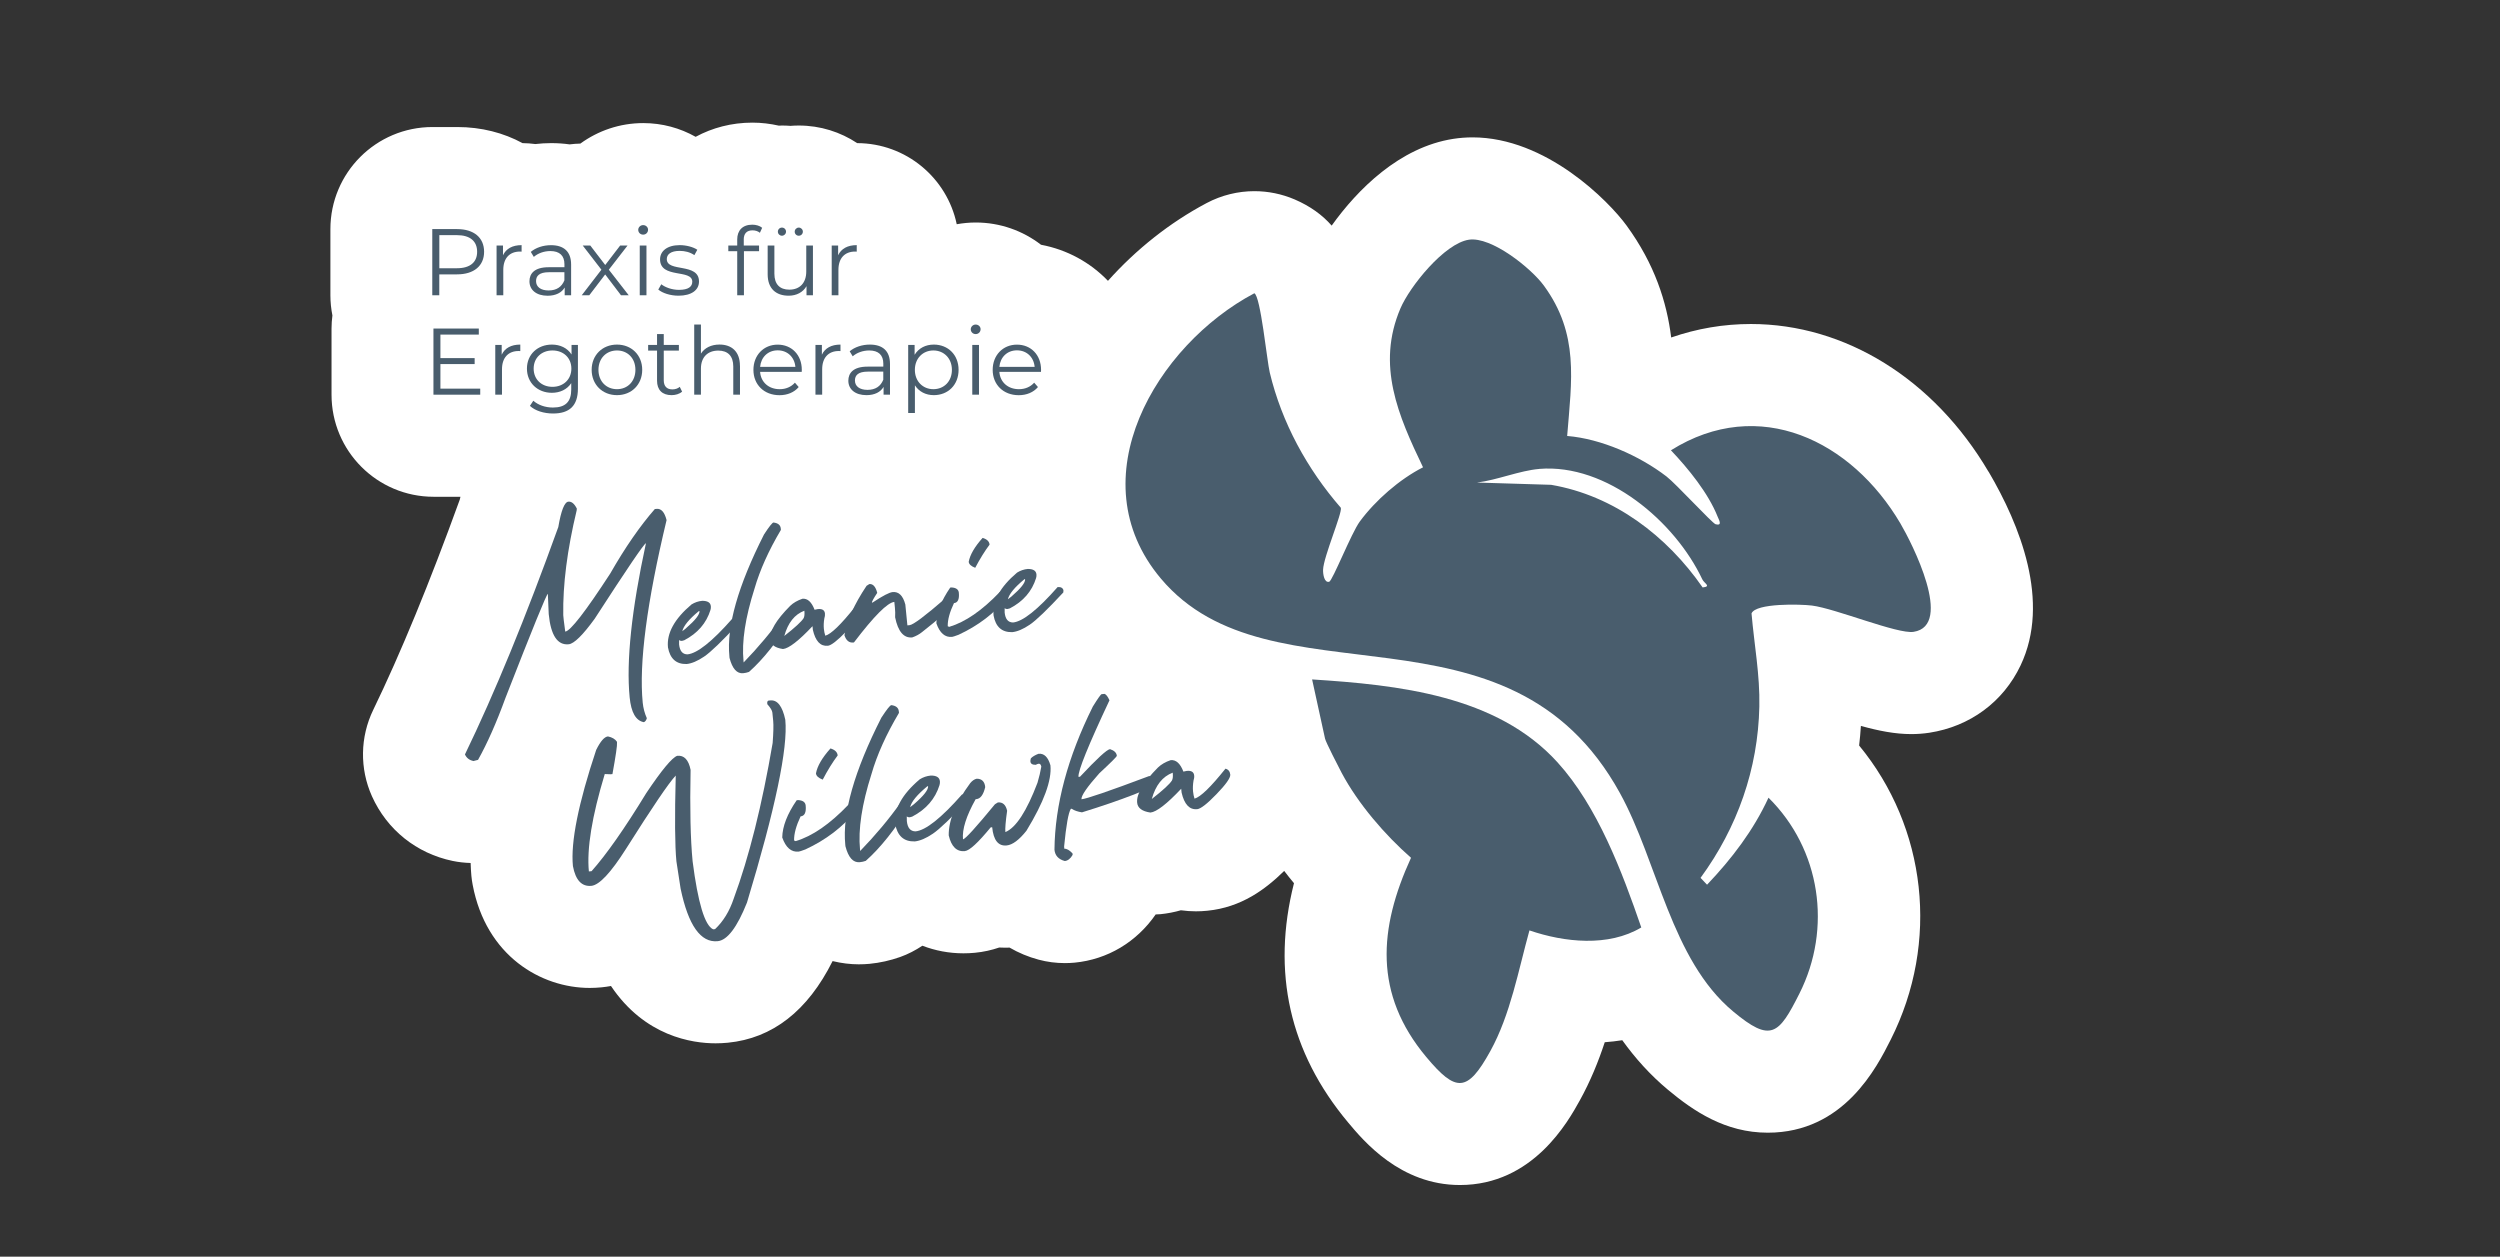 <svg xmlns="http://www.w3.org/2000/svg" id="Ebene_1" viewBox="0 0 595.28 299.22"><rect x="0" y="0" width="595.28" height="299.22" fill="#333333" stroke="none"/><defs><style>      .st0 {        fill: #495d6d;      }      .st1 {        fill: #fff;      }    </style></defs><path class="st1" d="M473.48,112.31c-12.96-22.02-34.11-35.16-56.57-35.16-6.49,0-12.83,1.08-18.98,3.21-1.05-8.45-3.92-17.45-10.62-26.65-4.26-5.84-19.15-21-36.68-21-1.53,0-3.07.12-4.56.35-12.83,1.98-22.87,12.11-28.98,20.66-2.2-2.51-5.06-4.61-8.81-6.23-3.07-1.31-6.32-1.97-9.58-1.97-3.92,0-7.83.95-11.38,2.83-8.82,4.67-16.83,11.07-23.5,18.52-4.19-4.36-9.7-7.42-15.94-8.59-4.31-3.32-9.7-5.3-15.55-5.3-1.54,0-3.05.15-4.52.41-2.3-11-12.03-19.27-23.7-19.31-3.99-2.64-8.76-4.19-13.9-4.19-.67,0-1.34.03-2,.08-.66-.05-1.33-.08-2-.08-.25,0-.5.02-.75.03-2.05-.46-4.16-.72-6.31-.72-4.93,0-9.53,1.22-13.51,3.38-3.69-2.08-7.94-3.27-12.47-3.27-5.6,0-10.77,1.82-14.98,4.88-.86.02-1.72.08-2.56.19-1.43-.2-2.9-.3-4.4-.3-1.27,0-2.52.08-3.76.22-1-.13-2.02-.21-3.05-.22-4.51-2.45-9.79-3.83-15.54-3.83h-5.9c-13.43,0-24.31,10.88-24.31,24.31v15.75c0,1.64.17,3.25.48,4.8-.13,1.02-.21,2.06-.21,3.12v15.75c0,13.43,10.88,24.31,24.31,24.31h6.39c-.05.23-.11.44-.16.67-7.2,19.87-14.13,36.7-20.61,50.07-3.14,6.47-3.25,14-.31,20.56,3.59,7.99,10.59,13.61,19.22,15.41,1.41.29,2.85.45,4.28.49.03,1.05.09,2.08.18,3.08.07.72.17,1.43.31,2.14,3.2,16.94,16.3,24.53,27.87,24.53.92,0,1.86-.05,2.8-.14.77-.08,1.53-.18,2.26-.32,8.05,12,19.34,13.65,24.91,13.65h0c.96,0,1.93-.05,2.89-.14,10.66-1.04,19.04-7.58,24.97-19.44,2.14.52,4.24.77,6.22.77.88,0,1.76-.04,2.59-.12,2.47-.24,4.92-.79,7.27-1.62,1.88-.67,3.64-1.59,5.3-2.69,3.04,1.17,6.32,1.81,9.77,1.81.9,0,1.82-.04,2.74-.13,2.07-.2,3.99-.64,5.78-1.25.49.03.98.04,1.46.04.33,0,.67-.01,1.01-.02,2.12,1.23,4.43,2.21,6.91,2.87,2.05.55,4.15.82,6.26.82.78,0,1.56-.04,2.33-.11,7.83-.76,14.74-4.9,19.29-11.48.39-.02.77-.02,1.16-.06,1.69-.17,3.3-.49,4.84-.93,1.2.17,2.4.25,3.58.25.88,0,1.78-.04,2.73-.14,8.09-.81,13.79-5.07,18.29-9.48.77,1.01,1.55,1.99,2.33,2.92-5.36,21.18-1.06,40.28,12.86,56.94,3.73,4.47,12.48,14.93,26.65,14.93,17.42,0,25.8-15.18,28.56-20.17,2.53-4.58,4.42-9.25,5.93-13.83,1.42-.1,2.8-.27,4.17-.48,3.04,4.23,6.6,8.24,10.89,11.81,6.06,5.05,13.62,10.21,23.75,10.21h0c18.12,0,25.96-15.55,29.3-22.19,11.67-23.17,8.52-50.5-7.54-70,.18-1.55.32-3.11.42-4.67,4.2,1.17,8.13,1.95,12,1.95h0c1.45,0,2.89-.11,4.28-.32,9.69-1.49,17.62-7.34,21.75-16.05,7.2-15.17-.18-33.45-7.63-46.12Z"></path><g><g><g><path class="st0" d="M112.71,181.2c-.96-.2-1.62-.72-2-1.56,7.07-14.59,14.48-32.64,22.23-54.15.67-3.93,1.47-5.95,2.4-6.04.76-.07,1.42.48,2.01,1.65l-.04.44c-2.25,9.37-3.31,17.68-3.19,24.94l.11,1.13.36,2.78c1.22-.12,4.79-4.72,10.7-13.8,3.55-6.21,7.1-11.34,10.63-15.38l.43-.04c1.1-.11,1.89.78,2.37,2.67-4.7,19.63-6.6,34.13-5.68,43.48.13,1.28.45,2.51.98,3.69-.13.48-.36.8-.7.95-1.91-.34-3.04-2.31-3.39-5.91-.84-8.59.45-20.83,3.88-36.7-.41.04-4.48,6.04-12.22,18-2.84,3.91-4.9,5.93-6.18,6.06-2.67.26-4.26-2.13-4.75-7.19l-.21-4.82c-.29.03-3.65,8.27-10.07,24.73-2.17,5.96-4.36,10.89-6.55,14.8l-1.12.29Z"></path><path class="st0" d="M163.48,158.11c-2.46.06-3.93-1.26-4.43-3.96-.33-3.37,1.54-6.78,5.6-10.22.77-.48,1.62-.78,2.55-.87,1.29,0,1.98.42,2.06,1.29.03.29,0,.59-.09.89-.98,3.15-3.06,5.55-6.24,7.21l-.51.14c-.29.03-.53-.04-.72-.19v1.05c.17,1.57.83,2.36,2,2.36,2.32-.23,5.86-3.04,10.61-8.43.75-.07,1.22.18,1.39.74l-.04.53c-3.77,4.06-6.43,6.63-8,7.69-1.57,1.06-2.96,1.65-4.18,1.77ZM163.35,149.59c2.21-1.91,3.28-3.28,3.21-4.09l-.17.02c-2.34,1.93-3.64,3.52-3.93,4.78l.9-.7Z"></path><path class="st0" d="M184.19,124.42c1.07.13,1.64.6,1.72,1.41l.03.35c-2.92,4.92-5.01,9.58-6.28,13.98-2.2,6.9-3.07,12.64-2.62,17.23l.03.35c3.51-3.63,6.61-7.33,9.29-11.11l.58-.41c.46-.05.96.26,1.5.91l.02.17c-3.39,5.49-6.76,9.72-10.11,12.69-.45.16-.91.27-1.38.31-1.51.15-2.59-1.07-3.26-3.64l-.03-.35c-.7-7.14,2.05-16.82,8.24-29.04,1.22-1.88,1.98-2.83,2.27-2.86Z"></path><path class="st0" d="M197.09,153.76c-1.74.17-2.92-1.09-3.54-3.79l-.08-.87c-3.29,3.49-5.64,5.3-7.03,5.44-1.9-.28-2.92-1.03-3.04-2.25-.19-1.97,1.39-4.65,4.75-8.03.75-.72,1.72-1.28,2.91-1.69,1.22-.12,2.18.75,2.9,2.62l.78-.16c1.05-.1,1.61.25,1.69,1.07.03.35-.01.74-.15,1.16-.15.9-.18,1.72-.11,2.47.06.58.17,1.13.34,1.64,1.37-.37,3.73-2.65,7.07-6.85.66.17,1.03.63,1.1,1.39.01.76-1.04,2.24-3.17,4.44-2.13,2.2-3.6,3.34-4.41,3.42ZM186.75,151.43c2.56-2.01,4.09-3.42,4.6-4.23.2-.37.26-.96.18-1.78-2.32.87-3.91,2.88-4.78,6.01Z"></path><path class="st0" d="M207,139.07c.87-.08,1.5.61,1.88,2.1-.87,1.31-1.29,2.09-1.27,2.32l.17-.02c2.37-1.58,3.96-2.41,4.77-2.49,1.45-.14,2.46.84,3.02,2.96l.49,4.97.52-.05c.87-.08,3.71-2.21,8.52-6.38l.52-.05c.74.4,1.13.8,1.18,1.2-.58,1.29-2.99,3.58-7.24,6.87-.65.53-1.43.96-2.34,1.28-2.03.2-3.39-1.4-4.08-4.79.04-.77.03-1.53-.05-2.28l-.14-1.39c-1.63.16-4.83,3.37-9.61,9.65l-.17.02c-.99.1-1.69-.48-2.1-1.73.55-3.4,2.3-7.32,5.27-11.77l.66-.42Z"></path><path class="st0" d="M226.6,139.88c1.06.07,1.63.49,1.71,1.24.15,1.57-.24,2.4-1.16,2.49-1.02,2.16-1.52,3.99-1.48,5.51l.36.14c3.82-1.14,7.83-3.9,12.03-8.3l.52-.05c.17-.02.56.3,1.15.94l.05.52c-3.04,3.7-6.89,6.63-11.54,8.78-.85.32-1.36.48-1.54.5-1.68.16-2.93-.91-3.74-3.24.04-2.53,1.15-5.36,3.3-8.5l.35-.03ZM233.98,128.08c1.03.31,1.58.84,1.65,1.6-1.14,1.52-2.28,3.36-3.42,5.52-.98-.37-1.49-.85-1.55-1.43.31-1.67,1.41-3.57,3.31-5.69Z"></path><path class="st0" d="M241.01,150.52c-2.46.06-3.93-1.26-4.43-3.96-.33-3.37,1.54-6.78,5.6-10.22.77-.48,1.62-.78,2.55-.87,1.29,0,1.97.42,2.06,1.29.03.29,0,.59-.09.89-.98,3.15-3.06,5.55-6.24,7.21l-.52.14c-.29.03-.53-.03-.72-.19v1.05c.17,1.57.83,2.35,2,2.36,2.32-.23,5.86-3.04,10.61-8.43.76-.07,1.22.18,1.39.74l-.03.53c-3.77,4.06-6.43,6.63-8,7.69-1.57,1.06-2.96,1.65-4.18,1.77ZM240.88,142c2.22-1.92,3.29-3.28,3.21-4.1l-.17.02c-2.34,1.93-3.64,3.52-3.93,4.78l.9-.7Z"></path></g><g><path class="st0" d="M182.97,166.82l.45-.04c1.69-.17,2.88,1.37,3.57,4.6.66,6.72-2.38,21.22-9.12,43.52-2.35,5.91-4.68,8.98-6.98,9.21-4.06.4-7-3.78-8.83-12.52l-1-6.5c-.36-3.69-.42-10.5-.16-20.42-1.61,1.69-5.56,7.51-11.86,17.48-3.6,5.67-6.34,8.59-8.22,8.78-2.3.22-3.77-1.34-4.4-4.7-.56-5.69,1.29-14.92,5.54-27.67,1.02-2.06,1.95-3.12,2.8-3.21,1,.21,1.71.63,2.14,1.26l.02.18c.07.67-.3,3.18-1.09,7.53l-.45.04-1.38-.05c-3.05,10.08-4.31,17.8-3.78,23.19l.64-.06c3.52-3.95,7.87-10.15,13.03-18.6,3.68-5.49,6.14-8.45,7.38-8.88,1.63-.16,2.69.96,3.17,3.35-.19,9.25-.03,16.5.48,21.77,1.27,9.9,2.9,15.3,4.89,16.2l.45-.04c1.96-1.84,3.43-4.25,4.43-7.22,3.67-9.95,6.77-22.32,9.29-37.11.18-2.46.23-4.21.13-5.24l-.2-2c-.05-.48-.45-1.15-1.2-1.99l-.03-.36c.03-.31.14-.47.32-.49Z"></path><path class="st0" d="M190.06,190.51c1.11.07,1.7.5,1.78,1.29.16,1.64-.25,2.5-1.21,2.59-1.06,2.24-1.58,4.16-1.55,5.74l.38.15c3.98-1.18,8.16-4.07,12.54-8.65l.55-.05c.18-.02.58.31,1.2.98l.05.55c-3.17,3.85-7.18,6.91-12.03,9.15-.88.33-1.41.5-1.6.52-1.76.17-3.06-.95-3.91-3.37.05-2.63,1.19-5.58,3.44-8.86l.36-.04ZM197.74,178.21c1.07.32,1.64.88,1.72,1.67-1.19,1.58-2.38,3.5-3.56,5.76-1.01-.39-1.55-.88-1.61-1.49.32-1.74,1.47-3.72,3.45-5.93Z"></path><path class="st0" d="M212.23,167.9c1.11.14,1.71.63,1.79,1.48l.04.36c-3.04,5.12-5.23,9.98-6.55,14.57-2.29,7.19-3.2,13.18-2.73,17.96l.04.36c3.66-3.78,6.89-7.64,9.68-11.58l.6-.42c.49-.05,1,.27,1.56.95l.02.18c-3.54,5.72-7.04,10.13-10.53,13.22-.48.17-.95.28-1.44.32-1.57.15-2.7-1.11-3.4-3.79l-.04-.36c-.73-7.45,2.13-17.53,8.59-30.26,1.28-1.96,2.06-2.95,2.37-2.98Z"></path><path class="st0" d="M217.78,200.35c-2.56.07-4.1-1.31-4.62-4.13-.34-3.51,1.6-7.06,5.83-10.65.81-.51,1.69-.81,2.66-.9,1.34-.01,2.06.44,2.15,1.35.03.3,0,.61-.09.92-1.02,3.28-3.19,5.78-6.51,7.51l-.54.15c-.3.03-.55-.04-.75-.2l.02,1.1c.16,1.64.85,2.45,2.07,2.46,2.42-.24,6.11-3.16,11.06-8.78.78-.08,1.27.18,1.45.77l-.04.55c-3.93,4.23-6.7,6.9-8.34,8.01-1.63,1.11-3.08,1.72-4.36,1.85ZM217.65,191.47c2.31-2,3.42-3.42,3.34-4.27l-.18.02c-2.43,2.01-3.8,3.67-4.1,4.98l.94-.73Z"></path><path class="st0" d="M229.75,202.66c-1.94.19-3.22-1.06-3.85-3.75-.04-3.6,1.66-7.74,5.11-12.42.49-.6,1.01-.95,1.55-1.07,1.22,0,1.9.67,2.03,2-.43,1.82-1.13,2.77-2.1,2.86l-.18.02c-2.24,4.01-3.24,7.19-3.01,9.55.55-.05,3.08-2.84,7.61-8.35l.69-.43c1.15-.11,1.89.55,2.21,1.98-.36,2.54-.5,4.24-.42,5.08,2.52-1.04,5.07-4.96,7.65-11.75.41-1.38.71-2.67.91-3.85-.11-.48-.31-.71-.62-.68-.18.02-.42.1-.71.26-.79.01-1.22-.25-1.27-.8-.02-.18.02-.43.11-.74.39-.41.99-.77,1.82-1.09,1.33-.13,2.28.78,2.84,2.75.35,3.57-1.56,8.77-5.72,15.59-1.74,2.19-3.31,3.35-4.7,3.49-2,.2-3.15-1.25-3.45-4.34l-.36.04c-3,3.65-5.05,5.54-6.14,5.64Z"></path><path class="st0" d="M262.29,165.29l.73-.07c.38.15.77.66,1.16,1.53-5.06,10.76-7.52,16.84-7.38,18.23l.36-.03c4.04-4.31,6.42-6.5,7.15-6.57,1.01.33,1.55.86,1.62,1.58.02.18-1.37,1.57-4.17,4.17-2.92,3.28-4.34,5.34-4.25,6.19,1.27-.13,6.62-1.96,16.05-5.51.66-.07,1.26.43,1.79,1.47.05.55-1.73,1.51-5.35,2.91-3.62,1.4-7.74,2.81-12.37,4.24-.99-.15-1.82-.43-2.47-.86l-.18.02c-.58.91-1.11,3.9-1.6,8.96l.05.55c.55-.05,1.19.31,1.94,1.09l.04.36c-.52.91-1.15,1.4-1.87,1.47-1.5-.4-2.33-1.3-2.46-2.69.11-10.7,3.16-22.06,9.13-34.08,1.21-1.95,1.91-2.94,2.09-2.95Z"></path><path class="st0" d="M285.04,192.67c-1.81.18-3.04-1.14-3.69-3.95l-.09-.91c-3.43,3.64-5.88,5.53-7.33,5.67-1.98-.29-3.04-1.08-3.16-2.35-.2-2.06,1.45-4.85,4.95-8.37.78-.75,1.79-1.34,3.04-1.76,1.27-.12,2.28.79,3.02,2.73l.81-.17c1.09-.11,1.68.26,1.76,1.11.04.36-.02.77-.16,1.21-.15.93-.19,1.79-.11,2.58.06.6.17,1.17.35,1.71,1.43-.39,3.88-2.77,7.37-7.14.69.18,1.07.66,1.15,1.45.02.79-1.08,2.34-3.3,4.63-2.22,2.3-3.75,3.49-4.6,3.57ZM274.27,190.24c2.67-2.09,4.27-3.56,4.79-4.41.21-.39.27-1,.18-1.85-2.42.91-4.08,3-4.98,6.26Z"></path></g><g><path class="st0" d="M373.19,103.81c8.06.67,17.17,4.69,23.62,9.64,2.31,1.78,10.91,11.17,11.7,11.38,1.71.45.77-1.08.49-1.78-2.25-5.66-6.97-11.44-11.13-15.83,21-13.17,43.06-2.25,54.64,17.42,2.7,4.59,12.8,24.32,3.13,25.81-3.79.58-18.6-5.56-24.19-6.26-2.7-.34-13.39-.62-14.39,1.87.64,7.44,2.02,14.68,1.86,22.16-.31,14.9-5.24,28.85-14,40.81l1.55,1.63c5.89-6.19,11.03-12.91,14.63-20.72,12.41,12.26,15.2,31.09,7.36,46.64-4.93,9.8-6.78,11.76-15.79,4.25-14.78-12.32-17.9-35.54-26.93-51.96-26.73-48.63-83.08-19.89-109.34-51.13-19.96-23.74-1.06-55.56,22.27-67.91,1.48.63,3.02,16.15,3.67,18.86,2.86,11.96,8.91,22.99,16.93,32.22.38,1.22-4.11,11.64-4.23,14.73-.04,1.1.29,3.2,1.46,2.88.78-.21,5.28-11.61,7.27-14.32,3.71-5.05,9.48-10.09,15.07-12.93-5.91-12.32-11.16-24.3-5.38-37.84,2.24-5.24,10.45-15.45,16.28-16.35,5.37-.83,14.85,6.78,17.89,10.95,8.41,11.53,6.6,22.45,5.53,35.78ZM366.53,111.66c-4.66.38-10.08,2.67-14.85,3.24l17.66.54c14.99,2.56,27.55,12.15,36.08,24.44,2.16-.25.4-.93-.08-1.93-6.49-13.77-22.76-27.61-38.81-26.3Z"></path><path class="st0" d="M312.43,161.78c20.41,1.31,43.92,3.76,58.42,19.73,9.55,10.52,15.37,26.01,19.96,39.33-7.83,4.68-18.31,3.55-26.63.7-2.62,9.45-4.52,20.05-9.31,28.73-5.46,9.89-8.17,9.9-15.27,1.4-12.53-14.99-11.33-30.58-3.62-47.42-6.24-5.48-12.6-12.87-16.52-20.23-.71-1.33-3.77-7.3-3.95-8.14l-3.08-14.09Z"></path></g><g><path class="st0" d="M114.35,92.54v1.44h-11.14v-15.75h10.8v1.44h-9.14v5.6h8.15v1.42h-8.15v5.85h9.47Z"></path><path class="st0" d="M123.89,82.05v1.55c-.14,0-.27-.02-.38-.02-2.48,0-3.98,1.57-3.98,4.37v6.03h-1.6v-11.84h1.53v2.32c.74-1.57,2.25-2.41,4.43-2.41Z"></path><path class="st0" d="M137.61,82.14v10.4c0,4.07-2,5.92-5.92,5.92-2.16,0-4.28-.65-5.51-1.82l.81-1.22c1.13,1.01,2.84,1.62,4.66,1.62,2.99,0,4.37-1.37,4.37-4.3v-1.51c-.99,1.51-2.68,2.3-4.61,2.3-3.37,0-5.94-2.36-5.94-5.76s2.57-5.72,5.94-5.72c1.98,0,3.69.81,4.68,2.36v-2.27h1.53ZM136.05,87.77c0-2.57-1.89-4.32-4.5-4.32s-4.48,1.76-4.48,4.32,1.87,4.34,4.48,4.34,4.5-1.78,4.5-4.34Z"></path><path class="st0" d="M140.88,88.06c0-3.51,2.57-6.01,6.03-6.01s6.01,2.5,6.01,6.01-2.54,6.03-6.01,6.03-6.03-2.52-6.03-6.03ZM151.3,88.06c0-2.77-1.87-4.61-4.39-4.61s-4.41,1.85-4.41,4.61,1.89,4.61,4.41,4.61,4.39-1.85,4.39-4.61Z"></path><path class="st0" d="M162.41,93.26c-.63.56-1.58.83-2.5.83-2.23,0-3.46-1.26-3.46-3.44v-7.16h-2.12v-1.35h2.12v-2.59h1.6v2.59h3.6v1.35h-3.6v7.07c0,1.39.72,2.16,2.05,2.16.65,0,1.31-.2,1.76-.61l.56,1.15Z"></path><path class="st0" d="M176.2,87.11v6.86h-1.6v-6.71c0-2.5-1.3-3.78-3.56-3.78-2.54,0-4.14,1.57-4.14,4.28v6.21h-1.6v-16.7h1.6v6.93c.88-1.37,2.43-2.16,4.43-2.16,2.88,0,4.86,1.67,4.86,5.06Z"></path><path class="st0" d="M190.89,88.55h-9.9c.18,2.48,2.07,4.12,4.66,4.12,1.44,0,2.72-.52,3.63-1.55l.9,1.04c-1.06,1.26-2.7,1.94-4.57,1.94-3.69,0-6.21-2.52-6.21-6.03s2.45-6.01,5.78-6.01,5.74,2.45,5.74,6.01c0,.14-.02.32-.02.5ZM180.99,87.36h8.4c-.2-2.32-1.89-3.94-4.21-3.94s-3.98,1.62-4.19,3.94Z"></path><path class="st0" d="M200.13,82.05v1.55c-.14,0-.27-.02-.38-.02-2.48,0-3.98,1.57-3.98,4.37v6.03h-1.6v-11.84h1.53v2.32c.74-1.57,2.25-2.41,4.43-2.41Z"></path><path class="st0" d="M211.92,86.64v7.34h-1.53v-1.85c-.72,1.22-2.11,1.96-4.07,1.96-2.68,0-4.32-1.39-4.32-3.44,0-1.82,1.17-3.35,4.57-3.35h3.76v-.72c0-2.03-1.15-3.13-3.35-3.13-1.53,0-2.97.54-3.94,1.39l-.72-1.19c1.19-1.01,2.95-1.6,4.81-1.6,3.06,0,4.79,1.53,4.79,4.59ZM210.32,90.42v-1.93h-3.71c-2.3,0-3.04.9-3.04,2.11,0,1.37,1.1,2.23,2.99,2.23s3.13-.85,3.76-2.41Z"></path><path class="st0" d="M228.25,88.06c0,3.6-2.52,6.03-5.9,6.03-1.89,0-3.51-.81-4.5-2.34v6.59h-1.6v-16.2h1.53v2.34c.97-1.58,2.61-2.43,4.57-2.43,3.38,0,5.9,2.43,5.9,6.01ZM226.66,88.06c0-2.74-1.91-4.61-4.41-4.61s-4.41,1.87-4.41,4.61,1.89,4.61,4.41,4.61,4.41-1.85,4.41-4.61Z"></path><path class="st0" d="M231.15,78.41c0-.61.52-1.13,1.17-1.13s1.17.49,1.17,1.1c0,.65-.49,1.17-1.17,1.17s-1.17-.52-1.17-1.15ZM231.51,82.14h1.6v11.84h-1.6v-11.84Z"></path><path class="st0" d="M247.86,88.55h-9.9c.18,2.48,2.07,4.12,4.66,4.12,1.44,0,2.72-.52,3.63-1.55l.9,1.04c-1.06,1.26-2.7,1.94-4.57,1.94-3.69,0-6.21-2.52-6.21-6.03s2.45-6.01,5.78-6.01,5.74,2.45,5.74,6.01c0,.14-.02.32-.02.5ZM237.96,87.36h8.4c-.2-2.32-1.89-3.94-4.21-3.94s-3.98,1.62-4.19,3.94Z"></path></g></g><g><path class="st0" d="M115.27,59.95c0,3.35-2.43,5.38-6.44,5.38h-4.23v4.97h-1.67v-15.75h5.9c4.01,0,6.44,2.03,6.44,5.4ZM113.61,59.95c0-2.52-1.67-3.96-4.81-3.96h-4.19v7.88h4.19c3.15,0,4.81-1.44,4.81-3.92Z"></path><path class="st0" d="M124.2,58.37v1.55c-.14,0-.27-.02-.38-.02-2.48,0-3.98,1.57-3.98,4.37v6.03h-1.6v-11.84h1.53v2.32c.74-1.57,2.25-2.41,4.43-2.41Z"></path><path class="st0" d="M135.99,62.97v7.34h-1.53v-1.85c-.72,1.22-2.11,1.96-4.07,1.96-2.68,0-4.32-1.39-4.32-3.44,0-1.82,1.17-3.35,4.57-3.35h3.76v-.72c0-2.03-1.15-3.13-3.35-3.13-1.53,0-2.97.54-3.94,1.39l-.72-1.19c1.19-1.01,2.95-1.6,4.81-1.6,3.06,0,4.79,1.53,4.79,4.59ZM134.39,66.75v-1.93h-3.71c-2.3,0-3.04.9-3.04,2.11,0,1.37,1.1,2.23,2.99,2.23s3.13-.85,3.76-2.41Z"></path><path class="st0" d="M147.86,70.3l-3.76-4.95-3.78,4.95h-1.8l4.68-6.08-4.45-5.76h1.8l3.56,4.64,3.56-4.64h1.76l-4.46,5.76,4.73,6.08h-1.82Z"></path><path class="st0" d="M151.97,54.73c0-.61.52-1.13,1.17-1.13s1.17.49,1.17,1.1c0,.65-.49,1.17-1.17,1.17s-1.17-.52-1.17-1.15ZM152.33,58.46h1.6v11.84h-1.6v-11.84Z"></path><path class="st0" d="M156.74,68.95l.72-1.26c.95.74,2.54,1.33,4.21,1.33,2.25,0,3.17-.77,3.17-1.94,0-3.08-7.67-.65-7.67-5.33,0-1.94,1.67-3.38,4.68-3.38,1.53,0,3.2.43,4.19,1.1l-.7,1.28c-1.04-.72-2.27-1.01-3.49-1.01-2.14,0-3.08.83-3.08,1.96,0,3.2,7.67.79,7.67,5.33,0,2.05-1.8,3.38-4.88,3.38-1.96,0-3.85-.63-4.81-1.46Z"></path><path class="st0" d="M177.1,57.07v1.4h3.64v1.35h-3.6v10.49h-1.6v-10.49h-2.12v-1.35h2.12v-1.46c0-2.12,1.26-3.51,3.58-3.51.88,0,1.78.25,2.36.74l-.54,1.19c-.45-.38-1.08-.58-1.76-.58-1.37,0-2.09.76-2.09,2.23Z"></path><path class="st0" d="M193.57,58.46v11.84h-1.53v-2.16c-.83,1.44-2.36,2.27-4.25,2.27-3.02,0-5-1.69-5-5.09v-6.86h1.6v6.71c0,2.52,1.3,3.8,3.56,3.8,2.48,0,4.03-1.6,4.03-4.3v-6.21h1.6ZM185.22,55.16c0-.54.43-.97.97-.97s.97.43.97.97-.45.97-.97.97-.97-.41-.97-.97ZM189.23,55.16c0-.54.45-.97.97-.97s.97.43.97.97-.43.97-.97.97-.97-.41-.97-.97Z"></path><path class="st0" d="M204,58.37v1.55c-.14,0-.27-.02-.38-.02-2.48,0-3.98,1.57-3.98,4.37v6.03h-1.6v-11.84h1.53v2.32c.74-1.57,2.25-2.41,4.43-2.41Z"></path></g></g></svg>